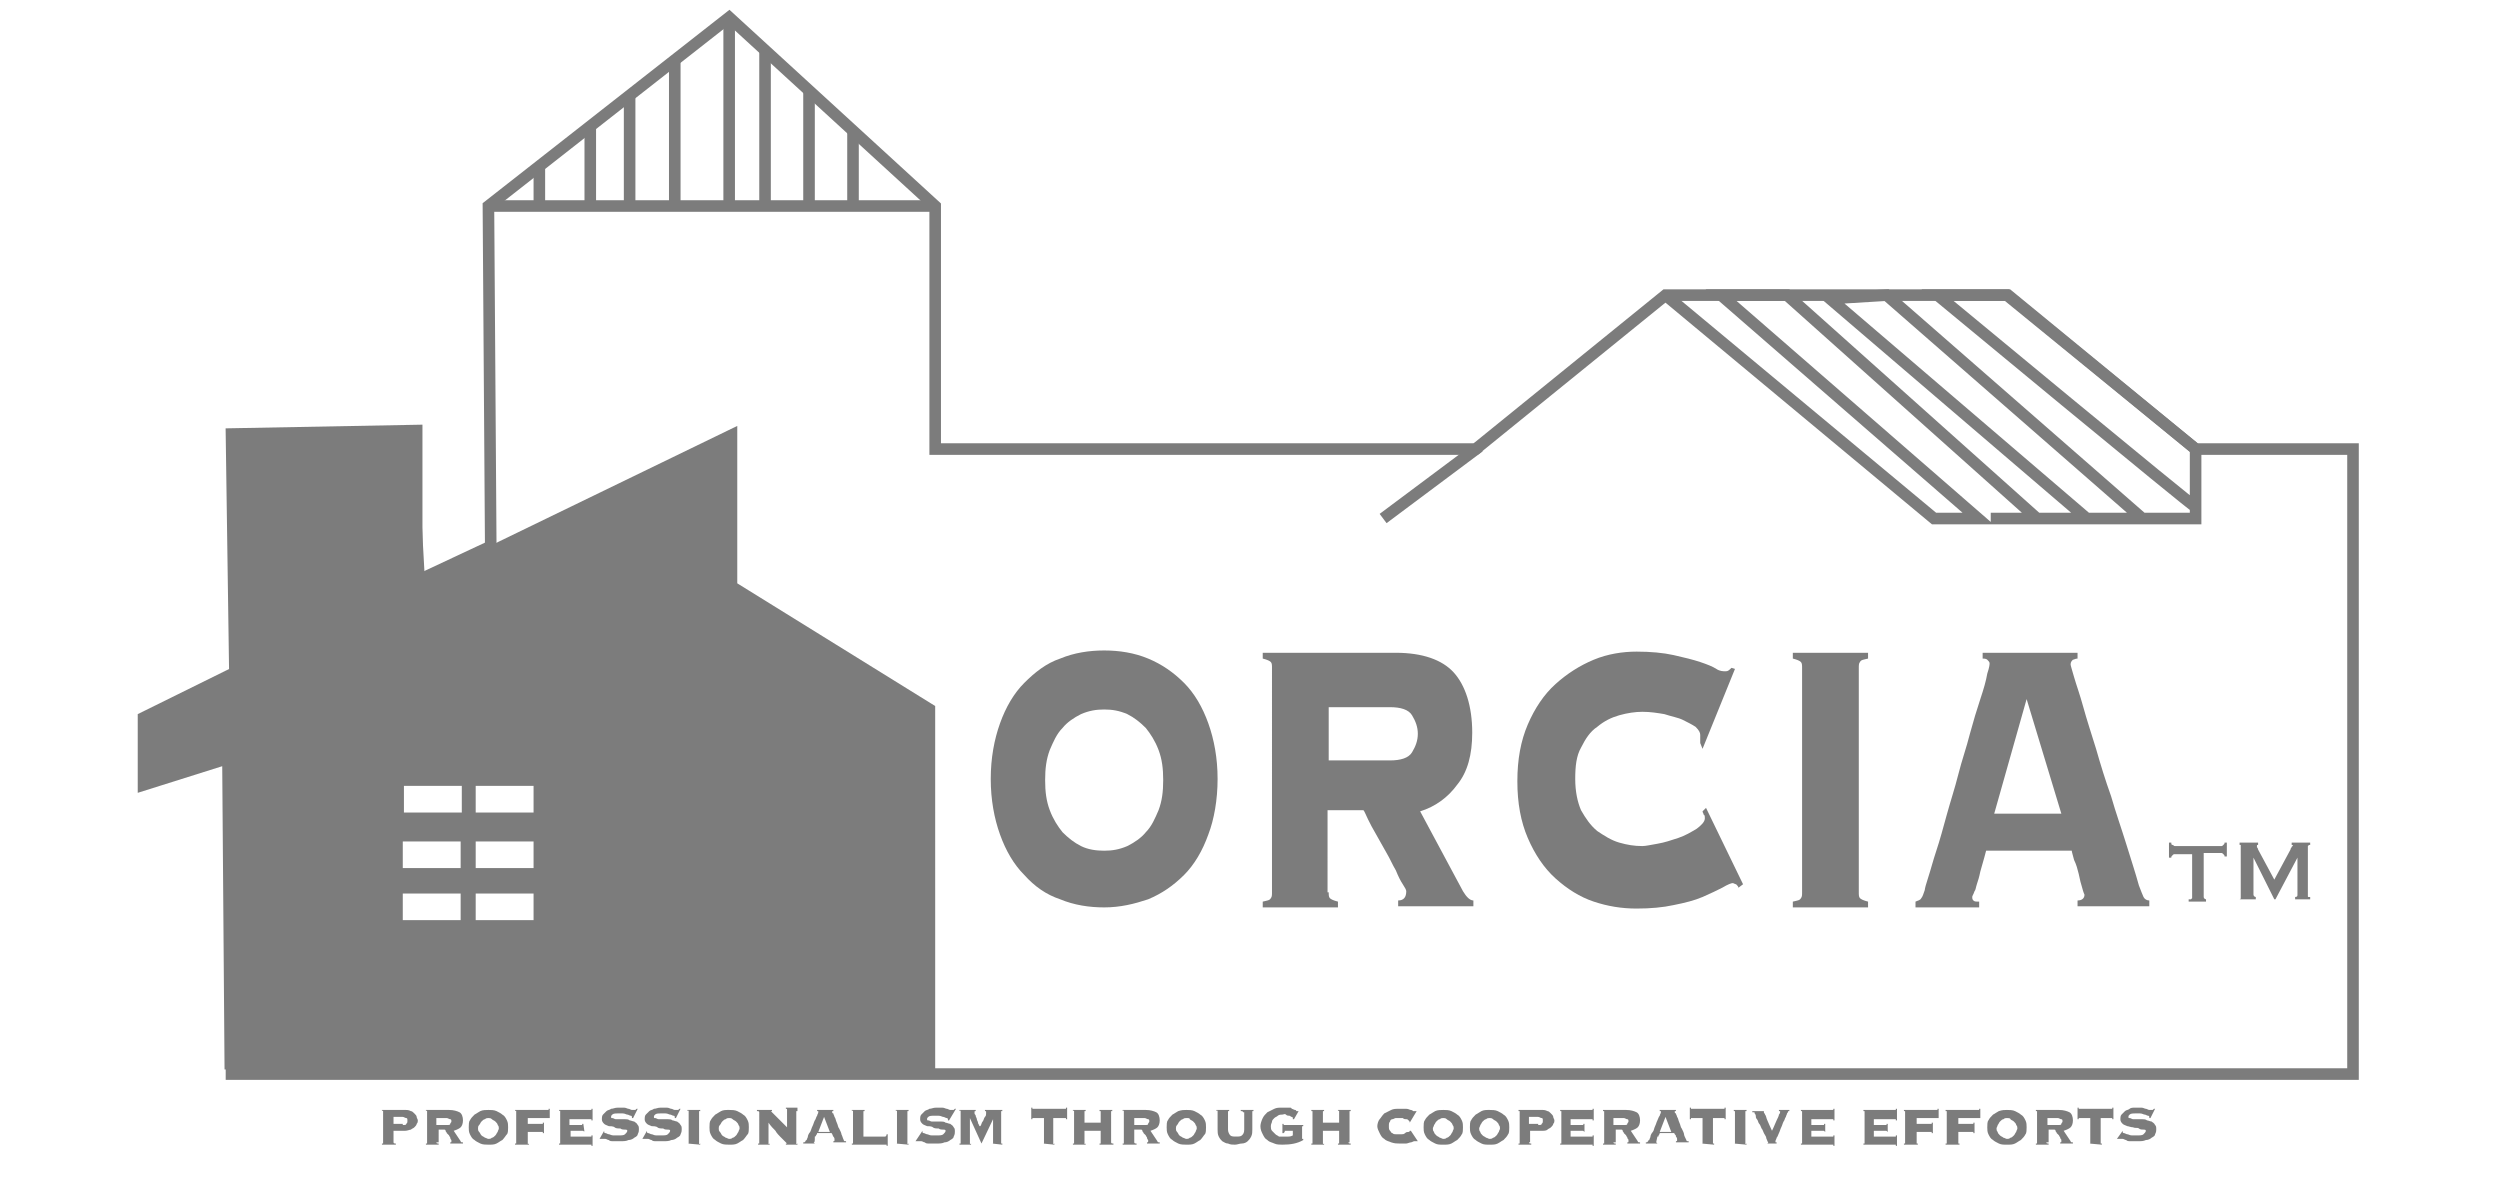 <?xml version="1.0" encoding="utf-8"?>
<!-- Generator: Adobe Illustrator 21.1.0, SVG Export Plug-In . SVG Version: 6.00 Build 0)  -->
<svg version="1.1" id="Layer_1" xmlns="http://www.w3.org/2000/svg" xmlns:xlink="http://www.w3.org/1999/xlink" x="0px" y="0px"
	 viewBox="0 0 216 103" style="enable-background:new 0 0 216 103;" xml:space="preserve">
<style type="text/css">
	.st0{fill:#7C7C7C;}
	.st1{fill:none;stroke:#7C7C7C;stroke-miterlimit:10;}
</style>
<g>
	<g>
		<path class="st0" d="M95.4,56.2c1.3,0,2.6,0.2,3.8,0.7c1.2,0.5,2.2,1.2,3.1,2.1c0.9,0.9,1.6,2.1,2.1,3.5c0.5,1.4,0.8,3,0.8,4.8
			c0,1.8-0.3,3.5-0.8,4.8c-0.5,1.4-1.2,2.6-2.1,3.5c-0.9,0.9-1.9,1.6-3.1,2.1c-1.2,0.4-2.4,0.7-3.8,0.7c-1.3,0-2.6-0.2-3.8-0.7
			c-1.2-0.4-2.2-1.1-3.1-2.1c-0.9-0.9-1.6-2.1-2.1-3.5c-0.5-1.4-0.8-3-0.8-4.8c0-1.8,0.3-3.4,0.8-4.8c0.5-1.4,1.2-2.6,2.1-3.5
			c0.9-0.9,1.9-1.7,3.1-2.1C92.8,56.4,94.1,56.2,95.4,56.2z M95.4,61.3c-0.7,0-1.3,0.1-2,0.4c-0.6,0.3-1.2,0.7-1.6,1.2
			c-0.5,0.5-0.8,1.2-1.1,1.9c-0.3,0.8-0.4,1.6-0.4,2.6c0,1,0.1,1.8,0.4,2.6c0.3,0.8,0.7,1.4,1.1,1.9c0.5,0.5,1,0.9,1.6,1.2
			c0.6,0.3,1.3,0.4,2,0.4c0.7,0,1.3-0.1,2-0.4c0.6-0.3,1.2-0.7,1.6-1.2c0.5-0.5,0.8-1.2,1.1-1.9c0.3-0.8,0.4-1.6,0.4-2.6
			c0-1-0.1-1.8-0.4-2.6c-0.3-0.8-0.7-1.4-1.1-1.9c-0.5-0.5-1-0.9-1.6-1.2C96.7,61.4,96.1,61.3,95.4,61.3z"/>
		<path class="st0" d="M114.8,77.1c0,0.2,0,0.4,0.1,0.5c0.1,0.1,0.3,0.2,0.7,0.3v0.5h-6.5v-0.5c0.4-0.1,0.6-0.1,0.7-0.3
			c0.1-0.1,0.1-0.3,0.1-0.5V57.7c0-0.2,0-0.4-0.1-0.5s-0.3-0.2-0.7-0.3v-0.5h11.5c2.3,0,4,0.6,5,1.7c1,1.1,1.6,2.9,1.6,5.2
			c0,1.9-0.4,3.4-1.3,4.5c-0.8,1.1-1.9,1.9-3.2,2.3l3.7,6.9c0.3,0.5,0.6,0.8,0.9,0.8v0.5h-6.5v-0.5c0.5,0,0.7-0.3,0.7-0.8
			c0-0.1-0.1-0.3-0.3-0.6c-0.2-0.3-0.4-0.7-0.6-1.2c-0.3-0.5-0.5-1-0.8-1.5c-0.3-0.5-0.6-1.1-0.9-1.6s-0.5-0.9-0.7-1.3
			c-0.2-0.4-0.3-0.7-0.4-0.8h-3.1V77.1z M120.1,65.7c0.9,0,1.6-0.2,1.9-0.7c0.3-0.5,0.5-1,0.5-1.6s-0.2-1.1-0.5-1.6
			c-0.3-0.5-1-0.7-1.9-0.7h-5.3v4.6H120.1z"/>
		<path class="st0" d="M146.9,64.2c0-0.1,0-0.2,0-0.3c0-0.1,0-0.2,0-0.4c0-0.2-0.1-0.4-0.4-0.7c-0.3-0.2-0.7-0.4-1.1-0.6
			s-1-0.3-1.6-0.5c-0.6-0.1-1.2-0.2-1.9-0.2c-0.6,0-1.3,0.1-2,0.3c-0.7,0.2-1.3,0.5-1.9,1c-0.6,0.4-1,1-1.4,1.8
			c-0.4,0.7-0.5,1.6-0.5,2.7c0,1.1,0.2,2,0.5,2.7c0.4,0.7,0.8,1.3,1.4,1.8c0.6,0.4,1.2,0.8,1.9,1c0.7,0.2,1.3,0.3,2,0.3
			c0.3,0,0.7-0.1,1.3-0.2c0.6-0.1,1.2-0.3,1.8-0.5c0.6-0.2,1.1-0.5,1.6-0.8c0.4-0.3,0.7-0.6,0.7-0.9c0-0.1,0-0.3-0.1-0.3
			c0-0.1-0.1-0.2-0.1-0.3l0.3-0.3l3.2,6.6l-0.4,0.3c0-0.1-0.1-0.2-0.2-0.3c-0.1,0-0.2-0.1-0.3-0.1c-0.1,0-0.4,0.1-0.9,0.4
			c-0.4,0.2-1,0.5-1.7,0.8c-0.7,0.3-1.5,0.5-2.5,0.7c-0.9,0.2-2,0.3-3.2,0.3c-1.3,0-2.5-0.2-3.7-0.6c-1.2-0.4-2.3-1.1-3.3-2
			c-1-0.9-1.8-2.1-2.4-3.5c-0.6-1.4-0.9-3-0.9-4.9c0-1.9,0.3-3.5,0.9-4.9c0.6-1.4,1.4-2.6,2.4-3.5c1-0.9,2.1-1.6,3.3-2.1
			c1.2-0.5,2.5-0.7,3.7-0.7s2.3,0.1,3.2,0.3c0.9,0.2,1.7,0.4,2.3,0.6c0.6,0.2,1.1,0.4,1.4,0.6c0.3,0.2,0.6,0.2,0.8,0.2
			c0.2,0,0.3-0.1,0.5-0.3l0.3,0.1l-2.8,6.9L146.9,64.2z"/>
		<path class="st0" d="M154.9,77.9c0.4-0.1,0.6-0.1,0.7-0.3c0.1-0.1,0.1-0.3,0.1-0.5V57.7c0-0.2,0-0.4-0.1-0.5
			c-0.1-0.1-0.3-0.2-0.7-0.3v-0.5h6.5v0.5c-0.4,0.1-0.6,0.1-0.7,0.3c-0.1,0.1-0.1,0.3-0.1,0.5v19.4c0,0.2,0,0.4,0.1,0.5
			c0.1,0.1,0.3,0.2,0.7,0.3v0.5h-6.5V77.9z"/>
		<path class="st0" d="M170.4,77.5c0,0.1,0,0.2,0.1,0.3c0.1,0.1,0.2,0.1,0.5,0.1v0.5h-5.5v-0.5c0.2-0.1,0.4-0.1,0.5-0.3
			c0.1-0.1,0.2-0.4,0.3-0.7c0-0.1,0.1-0.5,0.3-1.1c0.2-0.6,0.4-1.4,0.7-2.3c0.3-0.9,0.6-2,0.9-3.1c0.3-1.1,0.7-2.3,1-3.5
			c0.3-1.2,0.7-2.3,1-3.5c0.3-1.1,0.6-2.1,0.9-3c0.3-0.9,0.5-1.6,0.6-2.2c0.2-0.6,0.2-0.8,0.2-0.9c0-0.1-0.1-0.2-0.2-0.3
			s-0.3-0.1-0.4-0.1v-0.5h8.2v0.5c-0.2,0-0.3,0.1-0.4,0.1c-0.1,0.1-0.2,0.2-0.2,0.4c0,0.1,0.1,0.4,0.3,1.1c0.2,0.7,0.5,1.5,0.8,2.6
			c0.3,1.1,0.7,2.3,1.1,3.6c0.4,1.4,0.8,2.7,1.3,4.1c0.4,1.4,0.9,2.8,1.3,4.1c0.4,1.3,0.8,2.5,1.1,3.6c0.2,0.5,0.3,0.8,0.4,1
			s0.3,0.3,0.5,0.3v0.5h-6.2v-0.5c0.4,0,0.6-0.2,0.6-0.5c0,0-0.1-0.2-0.2-0.6c-0.1-0.3-0.2-0.7-0.3-1.2c-0.1-0.4-0.2-0.8-0.4-1.2
			c-0.1-0.4-0.2-0.7-0.2-0.8h-7.4c-0.2,0.8-0.4,1.4-0.5,1.8c-0.1,0.5-0.2,0.8-0.3,1.1c-0.1,0.3-0.1,0.5-0.2,0.6
			C170.5,77.3,170.4,77.4,170.4,77.5z M178.1,70.3l-3-9.9l-2.8,9.9H178.1z"/>
	</g>
	<g>
		<path class="st0" d="M189.2,77.7c0,0,0.1,0,0.1,0c0,0,0.1-0.1,0.1-0.1v-3.8h-1.5c-0.1,0-0.1,0-0.2,0.1s-0.1,0.1-0.1,0.2h-0.2v-1.3
			h0.2c0,0.1,0,0.2,0.1,0.2s0.1,0.1,0.2,0.1h4c0.1,0,0.1,0,0.2-0.1s0.1-0.1,0.1-0.2h0.2V74h-0.2c0-0.1,0-0.1-0.1-0.2
			s-0.1-0.1-0.2-0.1h-1.5v3.8c0,0.1,0.1,0.2,0.2,0.2v0.2h-1.5V77.7z M193.5,77.7c0,0,0.1,0,0.1-0.1c0,0,0-0.1,0-0.2v-4.2
			c0-0.1,0-0.2,0-0.2c0,0-0.1,0-0.1,0v-0.2h1.6v0.2c-0.1,0-0.1,0-0.1,0.1c0,0,0,0.1,0,0.1c0,0,0.1,0.1,0.1,0.2l1.4,2.6l1.4-2.6
			c0-0.1,0.1-0.2,0.1-0.2c0-0.1,0.1-0.1,0.1-0.1c0-0.1,0-0.1-0.1-0.1v-0.2h1.6v0.2c0,0-0.1,0-0.1,0c0,0-0.1,0.1-0.1,0.1v4.3
			c0,0.1,0,0.1,0.1,0.1c0,0,0.1,0,0.1,0v0.2h-1.3v-0.2c0.2,0,0.2-0.1,0.2-0.2v-3.2h0l-1.9,3.6h-0.1l-1.8-3.6h0h0v3.2
			c0,0.1,0.1,0.2,0.2,0.2v0.2h-1.3V77.7z"/>
	</g>
	<g>
		<path class="st0" d="M34,98.7C34,98.7,34,98.7,34,98.7c0,0.1,0.1,0.1,0.2,0.1v0.1H33v-0.1c0.1,0,0.1,0,0.1,0s0,0,0-0.1v-2.6
			c0,0,0,0,0-0.1s-0.1,0-0.1,0v-0.1h2c0.2,0,0.3,0,0.5,0.1c0.1,0,0.2,0.1,0.3,0.2c0.1,0.1,0.2,0.2,0.2,0.3c0,0.1,0.1,0.2,0.1,0.3
			s0,0.2-0.1,0.3c0,0.1-0.1,0.2-0.2,0.3c-0.1,0.1-0.2,0.1-0.3,0.2c-0.1,0-0.3,0.1-0.5,0.1h-1V98.7z M34.8,97.2c0.2,0,0.3,0,0.3-0.1
			c0.1-0.1,0.1-0.1,0.1-0.3c0-0.1,0-0.2-0.1-0.2c-0.1,0-0.2-0.1-0.3-0.1H34v0.6H34.8z"/>
		<path class="st0" d="M37.7,98.7C37.7,98.7,37.7,98.7,37.7,98.7c0,0.1,0.1,0.1,0.2,0.1v0.1h-1.1v-0.1c0.1,0,0.1,0,0.1,0s0,0,0-0.1
			v-2.6c0,0,0,0,0-0.1s-0.1,0-0.1,0v-0.1h2c0.4,0,0.7,0.1,0.9,0.2c0.2,0.1,0.3,0.4,0.3,0.7c0,0.3-0.1,0.5-0.2,0.6
			c-0.1,0.1-0.3,0.2-0.6,0.3l0.6,0.9c0,0.1,0.1,0.1,0.2,0.1v0.1h-1.1v-0.1c0.1,0,0.1,0,0.1-0.1c0,0,0,0,0-0.1c0,0-0.1-0.1-0.1-0.2
			s-0.1-0.1-0.1-0.2c-0.1-0.1-0.1-0.1-0.2-0.2c0-0.1-0.1-0.1-0.1-0.2c0-0.1-0.1-0.1-0.1-0.1h-0.5V98.7z M38.6,97.2
			c0.2,0,0.3,0,0.3-0.1s0.1-0.1,0.1-0.2c0-0.1,0-0.2-0.1-0.2s-0.2-0.1-0.3-0.1h-0.9v0.6H38.6z"/>
		<path class="st0" d="M42.2,95.9c0.2,0,0.5,0,0.7,0.1c0.2,0.1,0.4,0.2,0.5,0.3c0.2,0.1,0.3,0.3,0.4,0.5c0.1,0.2,0.1,0.4,0.1,0.6
			s0,0.5-0.1,0.6s-0.2,0.3-0.4,0.5c-0.2,0.1-0.3,0.2-0.5,0.3c-0.2,0.1-0.4,0.1-0.7,0.1c-0.2,0-0.5,0-0.7-0.1s-0.4-0.2-0.5-0.3
			c-0.2-0.1-0.3-0.3-0.4-0.5c-0.1-0.2-0.1-0.4-0.1-0.6s0-0.5,0.1-0.6c0.1-0.2,0.2-0.3,0.4-0.5c0.2-0.1,0.3-0.2,0.5-0.3
			C41.7,95.9,42,95.9,42.2,95.9z M42.2,96.6c-0.1,0-0.2,0-0.3,0.1c-0.1,0-0.2,0.1-0.3,0.2c-0.1,0.1-0.1,0.2-0.2,0.3
			s-0.1,0.2-0.1,0.3c0,0.1,0,0.2,0.1,0.3s0.1,0.2,0.2,0.3c0.1,0.1,0.2,0.1,0.3,0.2c0.1,0,0.2,0.1,0.3,0.1s0.2,0,0.3-0.1
			c0.1,0,0.2-0.1,0.3-0.2c0.1-0.1,0.1-0.2,0.2-0.3c0-0.1,0.1-0.2,0.1-0.3c0-0.1,0-0.2-0.1-0.3c0-0.1-0.1-0.2-0.2-0.3
			c-0.1-0.1-0.2-0.1-0.3-0.2C42.4,96.6,42.3,96.6,42.2,96.6z"/>
		<path class="st0" d="M47.5,96.7c0-0.1,0-0.1,0-0.1s0,0-0.1,0h-1.8v0.5h1.2c0,0,0.1,0,0.1,0c0,0,0-0.1,0-0.1H47v0.9h-0.1
			c0-0.1,0-0.1,0-0.1c0,0,0,0-0.1,0h-1.2v0.9c0,0,0,0,0,0.1s0.1,0,0.1,0v0.1h-1.2v-0.1c0.1,0,0.1,0,0.1,0s0,0,0-0.1v-2.6
			c0,0,0,0,0-0.1s-0.1,0-0.1,0v-0.1h2.8c0,0,0.1,0,0.1,0c0,0,0-0.1,0-0.1h0.1L47.5,96.7L47.5,96.7z"/>
		<path class="st0" d="M50.5,97.8C50.5,97.7,50.4,97.7,50.5,97.8c-0.1-0.1-0.1-0.1-0.2-0.1h-1v0.5H51c0,0,0.1,0,0.1,0s0-0.1,0-0.1
			h0.1v0.9h-0.1c0,0,0-0.1,0-0.1s0,0-0.1,0h-2.7v-0.1c0.1,0,0.1,0,0.1,0s0,0,0-0.1v-2.6c0,0,0,0,0-0.1s-0.1,0-0.1,0v-0.1H51
			c0,0,0.1,0,0.1,0c0,0,0-0.1,0-0.1h0.1v1h-0.1c0-0.1,0-0.1,0-0.1c0,0,0,0-0.1,0h-1.8v0.5h1c0.1,0,0.1,0,0.1,0c0,0,0-0.1,0-0.1h0.1
			L50.5,97.8L50.5,97.8z"/>
		<path class="st0" d="M52.2,97.7c0,0,0,0.1,0,0.1c0,0,0,0.1,0.1,0.1s0.2,0.1,0.3,0.1c0.1,0,0.2,0.1,0.4,0.1c0.1,0,0.3,0,0.4,0
			c0.3,0,0.5,0,0.6-0.1s0.2-0.2,0.2-0.3c0-0.1-0.1-0.1-0.2-0.1s-0.3,0-0.4-0.1c-0.2,0-0.4,0-0.5-0.1s-0.4-0.1-0.5-0.1
			c-0.2-0.1-0.3-0.1-0.4-0.2s-0.2-0.2-0.2-0.4c0-0.1,0-0.3,0.1-0.4c0.1-0.1,0.2-0.2,0.3-0.3c0.1-0.1,0.3-0.1,0.4-0.2
			c0.2,0,0.3-0.1,0.6-0.1c0.2,0,0.4,0,0.5,0c0.2,0,0.3,0.1,0.4,0.1c0.1,0,0.2,0.1,0.3,0.1c0.1,0,0.1,0,0.2,0s0.1,0,0.1,0
			c0,0,0,0,0.1-0.1l0.1,0l-0.4,0.8l-0.1,0v-0.1c0,0,0-0.1-0.1-0.1c-0.1,0-0.2-0.1-0.3-0.1c-0.1,0-0.2-0.1-0.4-0.1s-0.3,0-0.4,0
			c-0.2,0-0.4,0-0.5,0.1c-0.1,0.1-0.1,0.1-0.1,0.2s0,0.1,0.1,0.1s0.2,0.1,0.3,0.1s0.2,0,0.4,0c0.1,0,0.3,0,0.4,0
			c0.1,0,0.3,0,0.4,0.1c0.1,0,0.3,0.1,0.4,0.1c0.1,0.1,0.2,0.1,0.3,0.3c0.1,0.1,0.1,0.2,0.1,0.4c0,0.1,0,0.2-0.1,0.4
			c0,0.1-0.1,0.2-0.3,0.3c-0.1,0.1-0.3,0.2-0.5,0.2c-0.2,0.1-0.4,0.1-0.7,0.1c-0.2,0-0.4,0-0.6,0c-0.2,0-0.3,0-0.4-0.1
			c-0.1,0-0.2-0.1-0.3-0.1s-0.1,0-0.2,0c0,0,0,0-0.1,0s0,0-0.1,0l-0.1,0L52.2,97.7L52.2,97.7z"/>
		<path class="st0" d="M55.9,97.7c0,0,0,0.1,0,0.1c0,0,0,0.1,0.1,0.1s0.2,0.1,0.3,0.1c0.1,0,0.2,0.1,0.4,0.1c0.1,0,0.3,0,0.4,0
			c0.3,0,0.5,0,0.6-0.1s0.2-0.2,0.2-0.3c0-0.1-0.1-0.1-0.2-0.1s-0.3,0-0.4-0.1c-0.2,0-0.4,0-0.5-0.1s-0.4-0.1-0.5-0.1
			c-0.2-0.1-0.3-0.1-0.4-0.2s-0.2-0.2-0.2-0.4c0-0.1,0-0.3,0.1-0.4c0.1-0.1,0.2-0.2,0.3-0.3c0.1-0.1,0.3-0.1,0.4-0.2
			c0.2,0,0.3-0.1,0.6-0.1c0.2,0,0.4,0,0.5,0c0.2,0,0.3,0.1,0.4,0.1c0.1,0,0.2,0.1,0.3,0.1c0.1,0,0.1,0,0.2,0s0.1,0,0.1,0
			c0,0,0,0,0.1-0.1l0.1,0l-0.4,0.8l-0.1,0v-0.1c0,0,0-0.1-0.1-0.1c-0.1,0-0.2-0.1-0.3-0.1c-0.1,0-0.2-0.1-0.4-0.1s-0.3,0-0.4,0
			c-0.2,0-0.4,0-0.5,0.1c-0.1,0.1-0.1,0.1-0.1,0.2s0,0.1,0.1,0.1s0.2,0.1,0.3,0.1s0.2,0,0.4,0c0.1,0,0.3,0,0.4,0
			c0.1,0,0.3,0,0.4,0.1c0.1,0,0.3,0.1,0.4,0.1c0.1,0.1,0.2,0.1,0.3,0.3c0.1,0.1,0.1,0.2,0.1,0.4c0,0.1,0,0.2-0.1,0.4
			c0,0.1-0.1,0.2-0.3,0.3c-0.1,0.1-0.3,0.2-0.5,0.2c-0.2,0.1-0.4,0.1-0.7,0.1c-0.2,0-0.4,0-0.6,0c-0.2,0-0.3,0-0.4-0.1
			c-0.1,0-0.2-0.1-0.3-0.1s-0.1,0-0.2,0c0,0,0,0-0.1,0s0,0-0.1,0l-0.1,0L55.9,97.7L55.9,97.7z"/>
		<path class="st0" d="M59.4,98.8c0.1,0,0.1,0,0.1,0s0,0,0-0.1v-2.6c0,0,0,0,0-0.1s-0.1,0-0.1,0v-0.1h1.1V96c-0.1,0-0.1,0-0.1,0
			s0,0,0,0.1v2.6c0,0,0,0,0,0.1s0.1,0,0.1,0v0.1L59.4,98.8L59.4,98.8z"/>
		<path class="st0" d="M63,95.9c0.2,0,0.5,0,0.7,0.1c0.2,0.1,0.4,0.2,0.5,0.3c0.2,0.1,0.3,0.3,0.4,0.5c0.1,0.2,0.1,0.4,0.1,0.6
			s0,0.5-0.1,0.6s-0.2,0.3-0.4,0.5c-0.2,0.1-0.3,0.2-0.5,0.3c-0.2,0.1-0.4,0.1-0.7,0.1c-0.2,0-0.5,0-0.7-0.1s-0.4-0.2-0.5-0.3
			c-0.2-0.1-0.3-0.3-0.4-0.5c-0.1-0.2-0.1-0.4-0.1-0.6s0-0.5,0.1-0.6c0.1-0.2,0.2-0.3,0.4-0.5c0.2-0.1,0.3-0.2,0.5-0.3
			C62.5,95.9,62.7,95.9,63,95.9z M63,96.6c-0.1,0-0.2,0-0.3,0.1c-0.1,0-0.2,0.1-0.3,0.2c-0.1,0.1-0.1,0.2-0.2,0.3s-0.1,0.2-0.1,0.3
			c0,0.1,0,0.2,0.1,0.3s0.1,0.2,0.2,0.3c0.1,0.1,0.2,0.1,0.3,0.2c0.1,0,0.2,0.1,0.3,0.1s0.2,0,0.3-0.1c0.1,0,0.2-0.1,0.3-0.2
			c0.1-0.1,0.1-0.2,0.2-0.3c0-0.1,0.1-0.2,0.1-0.3c0-0.1,0-0.2-0.1-0.3c0-0.1-0.1-0.2-0.2-0.3c-0.1-0.1-0.2-0.1-0.3-0.2
			C63.2,96.6,63.1,96.6,63,96.6z"/>
		<path class="st0" d="M65.6,96.1C65.6,96.1,65.6,96.1,65.6,96.1c0-0.1-0.1-0.1-0.2-0.1v-0.1h1.3V96c-0.1,0-0.1,0-0.1,0c0,0,0,0,0,0
			c0,0,0,0,0.1,0.1s0.1,0.1,0.2,0.2s0.2,0.2,0.3,0.3c0.1,0.1,0.2,0.2,0.3,0.3c0.1,0.1,0.2,0.2,0.3,0.3c0.1,0.1,0.2,0.2,0.2,0.2v-1.5
			c0-0.1,0-0.1-0.1-0.1v-0.1h1V96c-0.1,0-0.1,0-0.1,0s0,0,0,0.1v2.6c0,0,0,0,0,0.1s0.1,0,0.1,0v0.1h-1v-0.1c0.1,0,0.1,0,0.1,0
			c0,0,0,0,0,0c0,0,0,0,0,0c0,0,0,0-0.1-0.1s-0.1-0.1-0.2-0.2s-0.2-0.2-0.3-0.3c-0.1-0.1-0.3-0.3-0.4-0.5c-0.2-0.2-0.4-0.4-0.6-0.7
			v1.7c0,0,0,0,0,0.1s0.1,0,0.1,0v0.1h-1v-0.1c0.1,0,0.1,0,0.1,0s0,0,0-0.1V96.1z"/>
		<path class="st0" d="M70.3,98.7C70.3,98.7,70.3,98.7,70.3,98.7C70.4,98.8,70.4,98.8,70.3,98.7l0.1,0.1h-1v-0.1c0,0,0.1,0,0.1,0
			s0,0,0.1-0.1c0,0,0-0.1,0.1-0.1c0-0.1,0.1-0.2,0.1-0.3c0-0.1,0.1-0.3,0.2-0.4c0.1-0.2,0.1-0.3,0.2-0.5c0.1-0.2,0.1-0.3,0.2-0.5
			c0.1-0.1,0.1-0.3,0.2-0.4c0-0.1,0.1-0.2,0.1-0.3c0-0.1,0-0.1,0-0.1c0,0,0,0,0,0c0,0,0,0-0.1,0v-0.1h1.4V96c0,0-0.1,0-0.1,0
			c0,0,0,0,0,0.1c0,0,0,0.1,0.1,0.1c0,0.1,0.1,0.2,0.1,0.3c0.1,0.1,0.1,0.3,0.2,0.5c0.1,0.2,0.1,0.4,0.2,0.5
			c0.1,0.2,0.2,0.4,0.2,0.5c0.1,0.2,0.1,0.3,0.2,0.5c0,0.1,0.1,0.1,0.1,0.1c0,0,0,0,0.1,0v0.1h-1.1v-0.1c0.1,0,0.1,0,0.1-0.1
			c0,0,0,0,0-0.1c0,0,0-0.1-0.1-0.2s0-0.1-0.1-0.2s0-0.1,0-0.1h-1.3c0,0.1-0.1,0.2-0.1,0.2s0,0.1-0.1,0.1
			C70.4,98.6,70.4,98.7,70.3,98.7C70.3,98.7,70.3,98.7,70.3,98.7z M71.7,97.8l-0.5-1.3l-0.5,1.3H71.7z"/>
		<path class="st0" d="M76.5,98.2C76.6,98.2,76.6,98.2,76.5,98.2c0.1-0.1,0.1-0.1,0.1-0.2h0.1v1h-0.1c0-0.1,0-0.1,0-0.1s0,0-0.1,0
			h-2.9v-0.1c0.1,0,0.1,0,0.1,0s0,0,0-0.1v-2.6c0,0,0,0,0-0.1s-0.1,0-0.1,0v-0.1h1.1V96c-0.1,0-0.1,0-0.1,0s0,0,0,0.1v2.1H76.5z"/>
		<path class="st0" d="M77.4,98.8c0.1,0,0.1,0,0.1,0s0,0,0-0.1v-2.6c0,0,0,0,0-0.1s-0.1,0-0.1,0v-0.1h1.1V96c-0.1,0-0.1,0-0.1,0
			s0,0,0,0.1v2.6c0,0,0,0,0,0.1s0.1,0,0.1,0v0.1L77.4,98.8L77.4,98.8z"/>
		<path class="st0" d="M79.7,97.7c0,0,0,0.1,0,0.1c0,0,0,0.1,0.1,0.1s0.2,0.1,0.3,0.1c0.1,0,0.2,0.1,0.4,0.1c0.1,0,0.3,0,0.4,0
			c0.3,0,0.5,0,0.6-0.1s0.2-0.2,0.2-0.3c0-0.1-0.1-0.1-0.2-0.1s-0.3,0-0.4-0.1c-0.2,0-0.4,0-0.5-0.1s-0.4-0.1-0.5-0.1
			c-0.2-0.1-0.3-0.1-0.4-0.2s-0.2-0.2-0.2-0.4c0-0.1,0-0.3,0.1-0.4c0.1-0.1,0.2-0.2,0.3-0.3c0.1-0.1,0.3-0.1,0.4-0.2
			c0.2,0,0.3-0.1,0.6-0.1c0.2,0,0.4,0,0.5,0c0.2,0,0.3,0.1,0.4,0.1c0.1,0,0.2,0.1,0.3,0.1c0.1,0,0.1,0,0.2,0s0.1,0,0.1,0
			c0,0,0,0,0.1-0.1l0.1,0L82,96.8l-0.1,0v-0.1c0,0,0-0.1-0.1-0.1c-0.1,0-0.2-0.1-0.3-0.1c-0.1,0-0.2-0.1-0.4-0.1s-0.3,0-0.4,0
			c-0.2,0-0.4,0-0.5,0.1c-0.1,0.1-0.1,0.1-0.1,0.2s0,0.1,0.1,0.1s0.2,0.1,0.3,0.1s0.2,0,0.4,0c0.1,0,0.3,0,0.4,0
			c0.1,0,0.3,0,0.4,0.1c0.1,0,0.3,0.1,0.4,0.1c0.1,0.1,0.2,0.1,0.3,0.3c0.1,0.1,0.1,0.2,0.1,0.4c0,0.1,0,0.2-0.1,0.4
			c0,0.1-0.1,0.2-0.3,0.3c-0.1,0.1-0.3,0.2-0.5,0.2c-0.2,0.1-0.4,0.1-0.7,0.1c-0.2,0-0.4,0-0.6,0c-0.2,0-0.3,0-0.4-0.1
			c-0.1,0-0.2-0.1-0.3-0.1s-0.1,0-0.2,0c0,0,0,0-0.1,0s0,0-0.1,0l-0.1,0L79.7,97.7L79.7,97.7z"/>
		<path class="st0" d="M85.7,98.8c0.1,0,0.1,0,0.1,0s0,0,0-0.1v-2l0,0l-1,2.1l-1-2.2h0v2.1c0,0,0,0,0,0.1s0.1,0,0.1,0v0.1h-1v-0.1
			c0.1,0,0.1,0,0.1,0s0,0,0-0.1v-2.6c0,0,0,0,0-0.1s-0.1,0-0.1,0v-0.1h1.4V96c-0.1,0-0.1,0-0.1,0.1c0,0,0,0,0,0.1
			c0,0.1,0.1,0.1,0.1,0.2s0.1,0.2,0.1,0.3c0,0.1,0.1,0.2,0.1,0.3c0,0.1,0.1,0.2,0.1,0.2c0,0.1,0,0.1,0.1,0.1
			c0.1-0.1,0.1-0.3,0.2-0.4c0.1-0.1,0.1-0.3,0.2-0.4s0.1-0.2,0.1-0.3c0-0.1,0-0.1,0-0.1c0-0.1,0-0.1-0.1-0.1v-0.1h1.5V96
			c-0.1,0-0.1,0-0.1,0c0,0,0,0,0,0.1v2.6c0,0,0,0,0,0.1c0,0,0.1,0,0.1,0v0.1L85.7,98.8L85.7,98.8z"/>
		<path class="st0" d="M90.1,98.8c0.1,0,0.1,0,0.1,0s0,0,0-0.1v-2.1h-0.9c0,0-0.1,0-0.1,0c0,0,0,0.1,0,0.1h-0.1v-1h0.1
			c0,0.1,0,0.1,0,0.1c0,0,0,0,0.1,0H92c0,0,0.1,0,0.1,0c0,0,0-0.1,0-0.1h0.1v1h-0.1c0-0.1,0-0.1,0-0.1c0,0,0,0-0.1,0H91v2.1
			c0,0,0,0,0,0.1s0.1,0,0.1,0v0.1L90.1,98.8L90.1,98.8z"/>
		<path class="st0" d="M96,98.7C96,98.7,96,98.7,96,98.7c0,0.1,0.1,0.1,0.2,0.1v0.1H95v-0.1c0.1,0,0.1,0,0.1,0c0,0,0,0,0-0.1v-1
			h-1.4v1c0,0,0,0,0,0.1s0.1,0,0.1,0v0.1h-1.1v-0.1c0.1,0,0.1,0,0.1,0s0,0,0-0.1v-2.6c0,0,0,0,0-0.1s-0.1,0-0.1,0v-0.1h1.1V96
			c-0.1,0-0.1,0-0.1,0s0,0,0,0.1V97h1.4v-0.9c0,0,0,0,0-0.1c0,0-0.1,0-0.1,0v-0.1h1.1V96c-0.1,0-0.1,0-0.1,0c0,0,0,0,0,0.1V98.7z"/>
		<path class="st0" d="M98,98.7C98,98.7,98,98.7,98,98.7c0,0.1,0.1,0.1,0.2,0.1v0.1H97v-0.1c0.1,0,0.1,0,0.1,0s0,0,0-0.1v-2.6
			c0,0,0,0,0-0.1s-0.1,0-0.1,0v-0.1h2c0.4,0,0.7,0.1,0.9,0.2c0.2,0.1,0.3,0.4,0.3,0.7c0,0.3-0.1,0.5-0.2,0.6
			c-0.1,0.1-0.3,0.2-0.6,0.3l0.6,0.9c0,0.1,0.1,0.1,0.2,0.1v0.1h-1.1v-0.1c0.1,0,0.1,0,0.1-0.1c0,0,0,0,0-0.1c0,0-0.1-0.1-0.1-0.2
			s-0.1-0.1-0.1-0.2c-0.1-0.1-0.1-0.1-0.2-0.2c0-0.1-0.1-0.1-0.1-0.2c0-0.1-0.1-0.1-0.1-0.1H98V98.7z M98.9,97.2
			c0.2,0,0.3,0,0.3-0.1s0.1-0.1,0.1-0.2c0-0.1,0-0.2-0.1-0.2s-0.2-0.1-0.3-0.1H98v0.6H98.9z"/>
		<path class="st0" d="M102.5,95.9c0.2,0,0.5,0,0.7,0.1c0.2,0.1,0.4,0.2,0.5,0.3c0.2,0.1,0.3,0.3,0.4,0.5c0.1,0.2,0.1,0.4,0.1,0.6
			s0,0.5-0.1,0.6s-0.2,0.3-0.4,0.5c-0.2,0.1-0.3,0.2-0.5,0.3c-0.2,0.1-0.4,0.1-0.7,0.1c-0.2,0-0.5,0-0.7-0.1s-0.4-0.2-0.5-0.3
			c-0.2-0.1-0.3-0.3-0.4-0.5c-0.1-0.2-0.1-0.4-0.1-0.6s0-0.5,0.1-0.6c0.1-0.2,0.2-0.3,0.4-0.5c0.2-0.1,0.3-0.2,0.5-0.3
			C102.1,95.9,102.3,95.9,102.5,95.9z M102.5,96.6c-0.1,0-0.2,0-0.3,0.1c-0.1,0-0.2,0.1-0.3,0.2c-0.1,0.1-0.1,0.2-0.2,0.3
			s-0.1,0.2-0.1,0.3c0,0.1,0,0.2,0.1,0.3s0.1,0.2,0.2,0.3c0.1,0.1,0.2,0.1,0.3,0.2c0.1,0,0.2,0.1,0.3,0.1s0.2,0,0.3-0.1
			c0.1,0,0.2-0.1,0.3-0.2c0.1-0.1,0.1-0.2,0.2-0.3c0-0.1,0.1-0.2,0.1-0.3c0-0.1,0-0.2-0.1-0.3c0-0.1-0.1-0.2-0.2-0.3
			c-0.1-0.1-0.2-0.1-0.3-0.2C102.8,96.6,102.7,96.6,102.5,96.6z"/>
		<path class="st0" d="M107.4,96.1C107.4,96.1,107.4,96.1,107.4,96.1c0-0.1-0.1-0.1-0.2-0.1v-0.1h1.1V96c-0.1,0-0.1,0-0.1,0
			s0,0,0,0.1v1.5c0,0.2,0,0.4-0.1,0.6c-0.1,0.2-0.2,0.3-0.3,0.4c-0.1,0.1-0.3,0.2-0.5,0.2c-0.2,0-0.4,0.1-0.6,0.1s-0.4,0-0.6-0.1
			c-0.2,0-0.3-0.1-0.5-0.2c-0.1-0.1-0.2-0.2-0.3-0.4c-0.1-0.2-0.1-0.4-0.1-0.6v-1.5c0,0,0,0,0-0.1s-0.1,0-0.1,0v-0.1h1.1V96
			c-0.1,0-0.1,0-0.1,0s0,0,0,0.1v1.5c0,0.2,0.1,0.4,0.2,0.5c0.1,0.1,0.3,0.1,0.5,0.1c0.2,0,0.4,0,0.5-0.1c0.1-0.1,0.2-0.2,0.2-0.5
			V96.1z"/>
		<path class="st0" d="M111,97.8C110.9,97.8,110.9,97.8,111,97.8c-0.1,0.1-0.1,0.1-0.1,0.1h-0.1v-0.8h0.1c0,0.1,0,0.1,0.1,0.1h1.6
			v0.1c-0.1,0-0.1,0-0.1,0.1v0.9c0,0,0,0,0,0.1c0,0,0,0,0.1,0h0v0.1c-0.5,0.3-1.1,0.4-1.8,0.4c-0.2,0-0.5,0-0.7-0.1
			c-0.2-0.1-0.4-0.1-0.6-0.3c-0.2-0.1-0.3-0.3-0.4-0.5c-0.1-0.2-0.2-0.4-0.2-0.7c0-0.2,0.1-0.5,0.2-0.7c0.1-0.2,0.2-0.3,0.4-0.5
			c0.2-0.1,0.4-0.2,0.6-0.3s0.4-0.1,0.7-0.1c0.1,0,0.2,0,0.2,0c0.1,0,0.1,0,0.2,0c0.1,0,0.1,0,0.2,0c0.1,0,0.2,0,0.2,0.1
			c0.1,0,0.2,0.1,0.3,0.1c0.1,0,0.1,0.1,0.1,0.1c0,0,0.1,0,0.1,0l0.1,0l-0.4,0.7l-0.1,0c0,0,0,0,0-0.1c0,0,0-0.1-0.1-0.1
			s-0.1-0.1-0.2-0.1c-0.1,0-0.2,0-0.3-0.1s-0.2,0-0.3,0c-0.1,0-0.3,0-0.4,0.1s-0.2,0.1-0.3,0.2s-0.2,0.2-0.2,0.3s-0.1,0.2-0.1,0.4
			c0,0.1,0,0.3,0.1,0.4c0.1,0.1,0.2,0.2,0.3,0.3c0.1,0.1,0.2,0.1,0.3,0.2c0.1,0,0.2,0,0.4,0c0.2,0,0.3,0,0.4,0s0.2,0,0.4-0.1v-0.4
			H111z"/>
		<path class="st0" d="M116.5,98.7C116.5,98.7,116.5,98.7,116.5,98.7c0,0.1,0.1,0.1,0.2,0.1v0.1h-1.1v-0.1c0.1,0,0.1,0,0.1,0
			s0,0,0-0.1v-1h-1.4v1c0,0,0,0,0,0.1s0.1,0,0.1,0v0.1h-1.1v-0.1c0.1,0,0.1,0,0.1,0c0,0,0,0,0-0.1v-2.6c0,0,0,0,0-0.1
			c0,0-0.1,0-0.1,0v-0.1h1.1V96c-0.1,0-0.1,0-0.1,0s0,0,0,0.1V97h1.4v-0.9c0,0,0,0,0-0.1s-0.1,0-0.1,0v-0.1h1.1V96
			c-0.1,0-0.1,0-0.1,0s0,0,0,0.1V98.7z"/>
		<path class="st0" d="M121.8,97C121.8,97,121.8,97,121.8,97C121.8,96.9,121.8,96.9,121.8,97c0-0.1,0-0.1-0.1-0.2s-0.1-0.1-0.2-0.1
			c-0.1,0-0.2,0-0.3-0.1c-0.1,0-0.2,0-0.3,0c-0.1,0-0.2,0-0.3,0c-0.1,0-0.2,0.1-0.3,0.1s-0.2,0.1-0.2,0.2c-0.1,0.1-0.1,0.2-0.1,0.4
			s0,0.3,0.1,0.4c0.1,0.1,0.1,0.2,0.2,0.2c0.1,0.1,0.2,0.1,0.3,0.1s0.2,0,0.3,0c0,0,0.1,0,0.2,0s0.2,0,0.3-0.1s0.2-0.1,0.3-0.1
			c0.1,0,0.1-0.1,0.1-0.1c0,0,0,0,0,0c0,0,0,0,0,0l0.1,0l0.6,0.9l-0.1,0c0,0,0,0,0,0c0,0,0,0,0,0c0,0-0.1,0-0.2,0
			c-0.1,0-0.2,0.1-0.3,0.1s-0.3,0.1-0.4,0.1c-0.2,0-0.4,0-0.6,0c-0.2,0-0.4,0-0.7-0.1c-0.2-0.1-0.4-0.1-0.6-0.3
			c-0.2-0.1-0.3-0.3-0.4-0.5c-0.1-0.2-0.2-0.4-0.2-0.6c0-0.2,0.1-0.5,0.2-0.6s0.2-0.3,0.4-0.5c0.2-0.1,0.4-0.2,0.6-0.3
			c0.2-0.1,0.4-0.1,0.7-0.1s0.4,0,0.6,0c0.2,0,0.3,0.1,0.4,0.1c0.1,0,0.2,0.1,0.2,0.1c0.1,0,0.1,0,0.1,0c0,0,0.1,0,0.1,0l0.1,0
			L121.8,97L121.8,97z"/>
		<path class="st0" d="M124.7,95.9c0.2,0,0.5,0,0.7,0.1c0.2,0.1,0.4,0.2,0.5,0.3c0.2,0.1,0.3,0.3,0.4,0.5c0.1,0.2,0.1,0.4,0.1,0.6
			s0,0.5-0.1,0.6c-0.1,0.2-0.2,0.3-0.4,0.5c-0.2,0.1-0.3,0.2-0.5,0.3s-0.4,0.1-0.7,0.1s-0.5,0-0.7-0.1c-0.2-0.1-0.4-0.2-0.5-0.3
			c-0.2-0.1-0.3-0.3-0.4-0.5s-0.1-0.4-0.1-0.6s0-0.5,0.1-0.6c0.1-0.2,0.2-0.3,0.4-0.5c0.2-0.1,0.3-0.2,0.5-0.3
			C124.2,95.9,124.5,95.9,124.7,95.9z M124.7,96.6c-0.1,0-0.2,0-0.3,0.1c-0.1,0-0.2,0.1-0.3,0.2c-0.1,0.1-0.1,0.2-0.2,0.3
			c0,0.1-0.1,0.2-0.1,0.3c0,0.1,0,0.2,0.1,0.3c0,0.1,0.1,0.2,0.2,0.3c0.1,0.1,0.2,0.1,0.3,0.2c0.1,0,0.2,0.1,0.3,0.1s0.2,0,0.3-0.1
			c0.1,0,0.2-0.1,0.3-0.2c0.1-0.1,0.1-0.2,0.2-0.3c0-0.1,0.1-0.2,0.1-0.3c0-0.1,0-0.2-0.1-0.3c0-0.1-0.1-0.2-0.2-0.3
			c-0.1-0.1-0.2-0.1-0.3-0.2C124.9,96.6,124.8,96.6,124.7,96.6z"/>
		<path class="st0" d="M128.7,95.9c0.2,0,0.5,0,0.7,0.1c0.2,0.1,0.4,0.2,0.5,0.3c0.2,0.1,0.3,0.3,0.4,0.5c0.1,0.2,0.1,0.4,0.1,0.6
			s0,0.5-0.1,0.6c-0.1,0.2-0.2,0.3-0.4,0.5c-0.2,0.1-0.3,0.2-0.5,0.3s-0.4,0.1-0.7,0.1s-0.5,0-0.7-0.1c-0.2-0.1-0.4-0.2-0.5-0.3
			c-0.2-0.1-0.3-0.3-0.4-0.5s-0.1-0.4-0.1-0.6s0-0.5,0.1-0.6c0.1-0.2,0.2-0.3,0.4-0.5c0.2-0.1,0.3-0.2,0.5-0.3
			C128.2,95.9,128.4,95.9,128.7,95.9z M128.7,96.6c-0.1,0-0.2,0-0.3,0.1c-0.1,0-0.2,0.1-0.3,0.2c-0.1,0.1-0.1,0.2-0.2,0.3
			c0,0.1-0.1,0.2-0.1,0.3c0,0.1,0,0.2,0.1,0.3c0,0.1,0.1,0.2,0.2,0.3c0.1,0.1,0.2,0.1,0.3,0.2c0.1,0,0.2,0.1,0.3,0.1s0.2,0,0.3-0.1
			c0.1,0,0.2-0.1,0.3-0.2c0.1-0.1,0.1-0.2,0.2-0.3c0-0.1,0.1-0.2,0.1-0.3c0-0.1,0-0.2-0.1-0.3c0-0.1-0.1-0.2-0.2-0.3
			c-0.1-0.1-0.2-0.1-0.3-0.2C128.9,96.6,128.8,96.6,128.7,96.6z"/>
		<path class="st0" d="M132.1,98.7C132.1,98.7,132.1,98.7,132.1,98.7c0,0.1,0.1,0.1,0.2,0.1v0.1h-1.1v-0.1c0.1,0,0.1,0,0.1,0
			c0,0,0,0,0-0.1v-2.6c0,0,0,0,0-0.1c0,0-0.1,0-0.1,0v-0.1h2c0.2,0,0.3,0,0.5,0.1c0.1,0,0.2,0.1,0.3,0.2c0.1,0.1,0.2,0.2,0.2,0.3
			c0,0.1,0.1,0.2,0.1,0.3s0,0.2-0.1,0.3c0,0.1-0.1,0.2-0.2,0.3c-0.1,0.1-0.2,0.1-0.3,0.2s-0.3,0.1-0.5,0.1h-1V98.7z M132.9,97.2
			c0.2,0,0.3,0,0.3-0.1c0.1-0.1,0.1-0.1,0.1-0.3c0-0.1,0-0.2-0.1-0.2c-0.1,0-0.2-0.1-0.3-0.1h-0.8v0.6H132.9z"/>
		<path class="st0" d="M136.9,97.8C136.9,97.7,136.9,97.7,136.9,97.8c-0.1-0.1-0.1-0.1-0.2-0.1h-1v0.5h1.8c0,0,0.1,0,0.1,0
			s0-0.1,0-0.1h0.1v0.9h-0.1c0,0,0-0.1,0-0.1s0,0-0.1,0h-2.7v-0.1c0.1,0,0.1,0,0.1,0c0,0,0,0,0-0.1v-2.6c0,0,0,0,0-0.1
			c0,0-0.1,0-0.1,0v-0.1h2.7c0,0,0.1,0,0.1,0c0,0,0-0.1,0-0.1h0.1v1h-0.1c0-0.1,0-0.1,0-0.1c0,0,0,0-0.1,0h-1.8v0.5h1
			c0.1,0,0.1,0,0.1,0c0,0,0-0.1,0-0.1h0.1L136.9,97.8L136.9,97.8z"/>
		<path class="st0" d="M139.4,98.7C139.4,98.7,139.4,98.7,139.4,98.7c0,0.1,0.1,0.1,0.2,0.1v0.1h-1.1v-0.1c0.1,0,0.1,0,0.1,0
			c0,0,0,0,0-0.1v-2.6c0,0,0,0,0-0.1c0,0-0.1,0-0.1,0v-0.1h2c0.4,0,0.7,0.1,0.9,0.2s0.3,0.4,0.3,0.7c0,0.3-0.1,0.5-0.2,0.6
			c-0.1,0.1-0.3,0.2-0.6,0.3l0.6,0.9c0,0.1,0.1,0.1,0.2,0.1v0.1h-1.1v-0.1c0.1,0,0.1,0,0.1-0.1c0,0,0,0,0-0.1s-0.1-0.1-0.1-0.2
			s-0.1-0.1-0.1-0.2c-0.1-0.1-0.1-0.1-0.2-0.2c0-0.1-0.1-0.1-0.1-0.2c0-0.1-0.1-0.1-0.1-0.1h-0.5V98.7z M140.3,97.2
			c0.2,0,0.3,0,0.3-0.1s0.1-0.1,0.1-0.2c0-0.1,0-0.2-0.1-0.2s-0.2-0.1-0.3-0.1h-0.9v0.6H140.3z"/>
		<path class="st0" d="M143.1,98.7C143.1,98.7,143.1,98.7,143.1,98.7C143.1,98.8,143.1,98.8,143.1,98.7l0.1,0.1h-1v-0.1
			c0,0,0.1,0,0.1,0s0,0,0.1-0.1c0,0,0-0.1,0.1-0.1c0-0.1,0.1-0.2,0.1-0.3s0.1-0.3,0.2-0.4s0.1-0.3,0.2-0.5c0.1-0.2,0.1-0.3,0.2-0.5
			s0.1-0.3,0.2-0.4c0-0.1,0.1-0.2,0.1-0.3c0-0.1,0-0.1,0-0.1c0,0,0,0,0,0c0,0,0,0-0.1,0v-0.1h1.4V96c0,0-0.1,0-0.1,0c0,0,0,0,0,0.1
			c0,0,0,0.1,0.1,0.1c0,0.1,0.1,0.2,0.1,0.3c0.1,0.1,0.1,0.3,0.2,0.5c0.1,0.2,0.1,0.4,0.2,0.5c0.1,0.2,0.2,0.4,0.2,0.5
			s0.1,0.3,0.2,0.5c0,0.1,0.1,0.1,0.1,0.1c0,0,0,0,0.1,0v0.1h-1.1v-0.1c0.1,0,0.1,0,0.1-0.1c0,0,0,0,0-0.1c0,0,0-0.1-0.1-0.2
			c0-0.1,0-0.1-0.1-0.2s0-0.1,0-0.1h-1.3c0,0.1-0.1,0.2-0.1,0.2c0,0.1,0,0.1-0.1,0.1C143.1,98.6,143.1,98.7,143.1,98.7
			C143.1,98.7,143.1,98.7,143.1,98.7z M144.4,97.8l-0.5-1.3l-0.5,1.3H144.4z"/>
		<path class="st0" d="M147,98.8c0.1,0,0.1,0,0.1,0s0,0,0-0.1v-2.1h-0.9c0,0-0.1,0-0.1,0c0,0,0,0.1,0,0.1h-0.1v-1h0.1
			c0,0.1,0,0.1,0,0.1c0,0,0,0,0.1,0h2.7c0,0,0.1,0,0.1,0c0,0,0-0.1,0-0.1h0.1v1h-0.1c0-0.1,0-0.1,0-0.1c0,0,0,0-0.1,0H148v2.1
			c0,0,0,0,0,0.1c0,0,0.1,0,0.1,0v0.1L147,98.8L147,98.8z"/>
		<path class="st0" d="M149.8,98.8c0.1,0,0.1,0,0.1,0c0,0,0,0,0-0.1v-2.6c0,0,0,0,0-0.1c0,0-0.1,0-0.1,0v-0.1h1.1V96
			c-0.1,0-0.1,0-0.1,0s0,0,0,0.1v2.6c0,0,0,0,0,0.1s0.1,0,0.1,0v0.1L149.8,98.8L149.8,98.8z"/>
		<path class="st0" d="M152.7,98.8C152.7,98.8,152.8,98.8,152.7,98.8C152.8,98.7,152.8,98.7,152.7,98.8c0.1-0.1,0.1-0.1,0-0.2
			c0-0.1-0.1-0.2-0.1-0.3s-0.1-0.2-0.2-0.4s-0.1-0.3-0.2-0.4c-0.1-0.2-0.1-0.3-0.2-0.4c-0.1-0.1-0.1-0.3-0.2-0.4
			c-0.1-0.1-0.1-0.2-0.1-0.3s-0.1-0.2-0.1-0.2c0-0.1,0-0.1-0.1-0.1s0,0-0.1,0v-0.1h1.1V96c0,0-0.1,0-0.1,0c0,0,0,0,0,0
			c0,0,0,0,0,0.1s0.1,0.1,0.1,0.2c0.1,0.1,0.1,0.3,0.2,0.5c0.1,0.2,0.2,0.5,0.4,0.9c0.2-0.4,0.3-0.7,0.4-0.9
			c0.1-0.2,0.2-0.4,0.2-0.5c0.1-0.1,0.1-0.2,0.1-0.2c0,0,0-0.1,0-0.1c0,0,0,0,0,0c0,0,0,0-0.1,0v-0.1h0.9V96c0,0,0,0-0.1,0
			c0,0,0,0,0,0c0,0,0,0.1-0.1,0.2c0,0.1-0.1,0.2-0.1,0.3c-0.1,0.1-0.1,0.3-0.2,0.4c-0.1,0.2-0.1,0.3-0.2,0.5
			c-0.1,0.2-0.1,0.3-0.2,0.5s-0.1,0.3-0.2,0.4c0,0.1-0.1,0.2-0.1,0.3c0,0.1,0,0.1,0,0.1c0,0,0,0,0.1,0v0.1L152.7,98.8L152.7,98.8z"
			/>
		<path class="st0" d="M157.7,97.8C157.7,97.7,157.7,97.7,157.7,97.8c-0.1-0.1-0.1-0.1-0.2-0.1h-1v0.5h1.8c0,0,0.1,0,0.1,0
			s0-0.1,0-0.1h0.1v0.9h-0.1c0,0,0-0.1,0-0.1s0,0-0.1,0h-2.7v-0.1c0.1,0,0.1,0,0.1,0c0,0,0,0,0-0.1v-2.6c0,0,0,0,0-0.1
			c0,0-0.1,0-0.1,0v-0.1h2.7c0,0,0.1,0,0.1,0c0,0,0-0.1,0-0.1h0.1v1h-0.1c0-0.1,0-0.1,0-0.1c0,0,0,0-0.1,0h-1.8v0.5h1
			c0.1,0,0.1,0,0.1,0c0,0,0-0.1,0-0.1h0.1L157.7,97.8L157.7,97.8z"/>
		<path class="st0" d="M163.1,97.8C163,97.7,163,97.7,163.1,97.8c-0.1-0.1-0.1-0.1-0.2-0.1h-1v0.5h1.8c0,0,0.1,0,0.1,0s0-0.1,0-0.1
			h0.1v0.9h-0.1c0,0,0-0.1,0-0.1s0,0-0.1,0h-2.7v-0.1c0.1,0,0.1,0,0.1,0c0,0,0,0,0-0.1v-2.6c0,0,0,0,0-0.1c0,0-0.1,0-0.1,0v-0.1h2.7
			c0,0,0.1,0,0.1,0c0,0,0-0.1,0-0.1h0.1v1h-0.1c0-0.1,0-0.1,0-0.1c0,0,0,0-0.1,0h-1.8v0.5h1c0.1,0,0.1,0,0.1,0c0,0,0-0.1,0-0.1h0.1
			L163.1,97.8L163.1,97.8z"/>
		<path class="st0" d="M167.5,96.7c0-0.1,0-0.1,0-0.1s0,0-0.1,0h-1.8v0.5h1.2c0,0,0.1,0,0.1,0c0,0,0-0.1,0-0.1h0.1v0.9h-0.1
			c0-0.1,0-0.1,0-0.1c0,0,0,0-0.1,0h-1.2v0.9c0,0,0,0,0,0.1c0,0,0.1,0,0.1,0v0.1h-1.2v-0.1c0.1,0,0.1,0,0.1,0c0,0,0,0,0-0.1v-2.6
			c0,0,0,0,0-0.1c0,0-0.1,0-0.1,0v-0.1h2.8c0,0,0.1,0,0.1,0c0,0,0-0.1,0-0.1h0.1L167.5,96.7L167.5,96.7z"/>
		<path class="st0" d="M171.1,96.7c0-0.1,0-0.1,0-0.1s0,0-0.1,0h-1.8v0.5h1.2c0,0,0.1,0,0.1,0c0,0,0-0.1,0-0.1h0.1v0.9h-0.1
			c0-0.1,0-0.1,0-0.1c0,0,0,0-0.1,0h-1.2v0.9c0,0,0,0,0,0.1c0,0,0.1,0,0.1,0v0.1h-1.2v-0.1c0.1,0,0.1,0,0.1,0c0,0,0,0,0-0.1v-2.6
			c0,0,0,0,0-0.1c0,0-0.1,0-0.1,0v-0.1h2.8c0,0,0.1,0,0.1,0c0,0,0-0.1,0-0.1h0.1L171.1,96.7L171.1,96.7z"/>
		<path class="st0" d="M173.4,95.9c0.2,0,0.5,0,0.7,0.1c0.2,0.1,0.4,0.2,0.5,0.3c0.2,0.1,0.3,0.3,0.4,0.5c0.1,0.2,0.1,0.4,0.1,0.6
			s0,0.5-0.1,0.6c-0.1,0.2-0.2,0.3-0.4,0.5c-0.2,0.1-0.3,0.2-0.5,0.3s-0.4,0.1-0.7,0.1s-0.5,0-0.7-0.1c-0.2-0.1-0.4-0.2-0.5-0.3
			c-0.2-0.1-0.3-0.3-0.4-0.5s-0.1-0.4-0.1-0.6s0-0.5,0.1-0.6c0.1-0.2,0.2-0.3,0.4-0.5c0.2-0.1,0.3-0.2,0.5-0.3
			C173,95.9,173.2,95.9,173.4,95.9z M173.4,96.6c-0.1,0-0.2,0-0.3,0.1c-0.1,0-0.2,0.1-0.3,0.2c-0.1,0.1-0.1,0.2-0.2,0.3
			c0,0.1-0.1,0.2-0.1,0.3c0,0.1,0,0.2,0.1,0.3c0,0.1,0.1,0.2,0.2,0.3c0.1,0.1,0.2,0.1,0.3,0.2c0.1,0,0.2,0.1,0.3,0.1s0.2,0,0.3-0.1
			c0.1,0,0.2-0.1,0.3-0.2c0.1-0.1,0.1-0.2,0.2-0.3c0-0.1,0.1-0.2,0.1-0.3c0-0.1,0-0.2-0.1-0.3c0-0.1-0.1-0.2-0.2-0.3
			c-0.1-0.1-0.2-0.1-0.3-0.2C173.7,96.6,173.5,96.6,173.4,96.6z"/>
		<path class="st0" d="M176.8,98.7C176.8,98.7,176.8,98.7,176.8,98.7c0,0.1,0.1,0.1,0.2,0.1v0.1h-1.1v-0.1c0.1,0,0.1,0,0.1,0
			c0,0,0,0,0-0.1v-2.6c0,0,0,0,0-0.1c0,0-0.1,0-0.1,0v-0.1h2c0.4,0,0.7,0.1,0.9,0.2s0.3,0.4,0.3,0.7c0,0.3-0.1,0.5-0.2,0.6
			c-0.1,0.1-0.3,0.2-0.6,0.3l0.6,0.9c0,0.1,0.1,0.1,0.2,0.1v0.1h-1.1v-0.1c0.1,0,0.1,0,0.1-0.1c0,0,0,0,0-0.1s-0.1-0.1-0.1-0.2
			s-0.1-0.1-0.1-0.2c-0.1-0.1-0.1-0.1-0.2-0.2c0-0.1-0.1-0.1-0.1-0.2c0-0.1-0.1-0.1-0.1-0.1h-0.5V98.7z M177.8,97.2
			c0.2,0,0.3,0,0.3-0.1s0.1-0.1,0.1-0.2c0-0.1,0-0.2-0.1-0.2s-0.2-0.1-0.3-0.1h-0.9v0.6H177.8z"/>
		<path class="st0" d="M180.5,98.8c0.1,0,0.1,0,0.1,0s0,0,0-0.1v-2.1h-0.9c0,0-0.1,0-0.1,0c0,0,0,0.1,0,0.1h-0.1v-1h0.1
			c0,0.1,0,0.1,0,0.1c0,0,0,0,0.1,0h2.7c0,0,0.1,0,0.1,0c0,0,0-0.1,0-0.1h0.1v1h-0.1c0-0.1,0-0.1,0-0.1c0,0,0,0-0.1,0h-0.9v2.1
			c0,0,0,0,0,0.1c0,0,0.1,0,0.1,0v0.1L180.5,98.8L180.5,98.8z"/>
		<path class="st0" d="M183.4,97.7c0,0,0,0.1,0,0.1c0,0,0,0.1,0.1,0.1c0.1,0,0.2,0.1,0.3,0.1s0.2,0.1,0.4,0.1c0.1,0,0.3,0,0.4,0
			c0.3,0,0.5,0,0.6-0.1c0.1-0.1,0.2-0.2,0.2-0.3c0-0.1-0.1-0.1-0.2-0.1c-0.1,0-0.3,0-0.4-0.1s-0.3,0-0.5-0.1c-0.2,0-0.4-0.1-0.5-0.1
			c-0.2-0.1-0.3-0.1-0.4-0.2c-0.1-0.1-0.2-0.2-0.2-0.4c0-0.1,0-0.3,0.1-0.4s0.2-0.2,0.3-0.3c0.1-0.1,0.3-0.1,0.4-0.2
			s0.3-0.1,0.5-0.1c0.2,0,0.4,0,0.5,0c0.2,0,0.3,0.1,0.4,0.1c0.1,0,0.2,0.1,0.3,0.1c0.1,0,0.1,0,0.2,0c0,0,0.1,0,0.1,0
			c0,0,0,0,0.1-0.1l0.1,0l-0.4,0.8l-0.1,0v-0.1c0,0,0-0.1-0.1-0.1c-0.1,0-0.2-0.1-0.3-0.1c-0.1,0-0.2-0.1-0.4-0.1s-0.3,0-0.4,0
			c-0.2,0-0.4,0-0.5,0.1c-0.1,0.1-0.1,0.1-0.1,0.2s0,0.1,0.1,0.1s0.2,0.1,0.3,0.1c0.1,0,0.2,0,0.4,0c0.1,0,0.3,0,0.4,0
			c0.1,0,0.3,0,0.4,0.1c0.1,0,0.3,0.1,0.4,0.1c0.1,0.1,0.2,0.1,0.3,0.3c0.1,0.1,0.1,0.2,0.1,0.4c0,0.1,0,0.2-0.1,0.4
			c0,0.1-0.1,0.2-0.3,0.3c-0.1,0.1-0.3,0.2-0.5,0.2c-0.2,0.1-0.4,0.1-0.7,0.1c-0.2,0-0.4,0-0.6,0c-0.2,0-0.3,0-0.4-0.1
			c-0.1,0-0.2-0.1-0.3-0.1c-0.1,0-0.1,0-0.2,0c0,0,0,0-0.1,0s0,0-0.1,0l-0.1,0L183.4,97.7L183.4,97.7z"/>
	</g>
	<polygon class="st1" points="42.2,17.8 63,1.5 80.8,17.8 80.8,38.8 127.5,38.8 143.9,25.5 173.4,25.5 189.7,38.8 203.3,38.8 
		203.3,92.8 20,92.8 20,65.2 12.7,67.4 12.7,62.2 20.3,58.5 20,37.5 36,37.2 36,50.2 42.4,47.2 	"/>
	<line class="st1" x1="42.2" y1="17.8" x2="80.8" y2="17.8"/>
	<line class="st1" x1="63" y1="1.5" x2="63" y2="17.8"/>
	<line class="st1" x1="73.7" y1="11.3" x2="73.7" y2="17.8"/>
	<line class="st1" x1="69.9" y1="7.8" x2="69.9" y2="17.8"/>
	<line class="st1" x1="66.1" y1="4.4" x2="66.1" y2="17.8"/>
	<line class="st1" x1="58.3" y1="5.2" x2="58.3" y2="17.8"/>
	<line class="st1" x1="54.4" y1="8.3" x2="54.4" y2="17.8"/>
	<line class="st1" x1="51" y1="10.9" x2="51" y2="17.8"/>
	<line class="st1" x1="46.6" y1="14.4" x2="46.6" y2="17.8"/>
	<line class="st1" x1="119.5" y1="44.8" x2="127.8" y2="38.6"/>
	<path class="st1" d="M143.9,25.5l23.2,19.3h3.8l-22.2-19.3h5.7L176,44.8h4.3l-22.2-19l4.9-0.3l22.1,19.3h4.6v-1
		c-0.2,0-22.3-18.3-22.3-18.3h6.1l16.2,13.3v6H172"/>
	<path class="st0" d="M63.7,50.4V36.8l-27,13.1L36,37.2l-16,0.3v20.2l-8.1,4v6.8l7.3-2.3l0.2,26.2h61.4V61L63.7,50.4z M39.8,79.5h-5
		v-2.3h5V79.5z M39.8,75h-5v-2.3h5V75z M39.9,70.2h-5v-2.3h5V70.2z M46.1,79.5h-5v-2.3h5V79.5z M46.1,75h-5v-2.3h5V75z M46.1,70.2
		h-5v-2.3h5V70.2z"/>
</g>
</svg>

